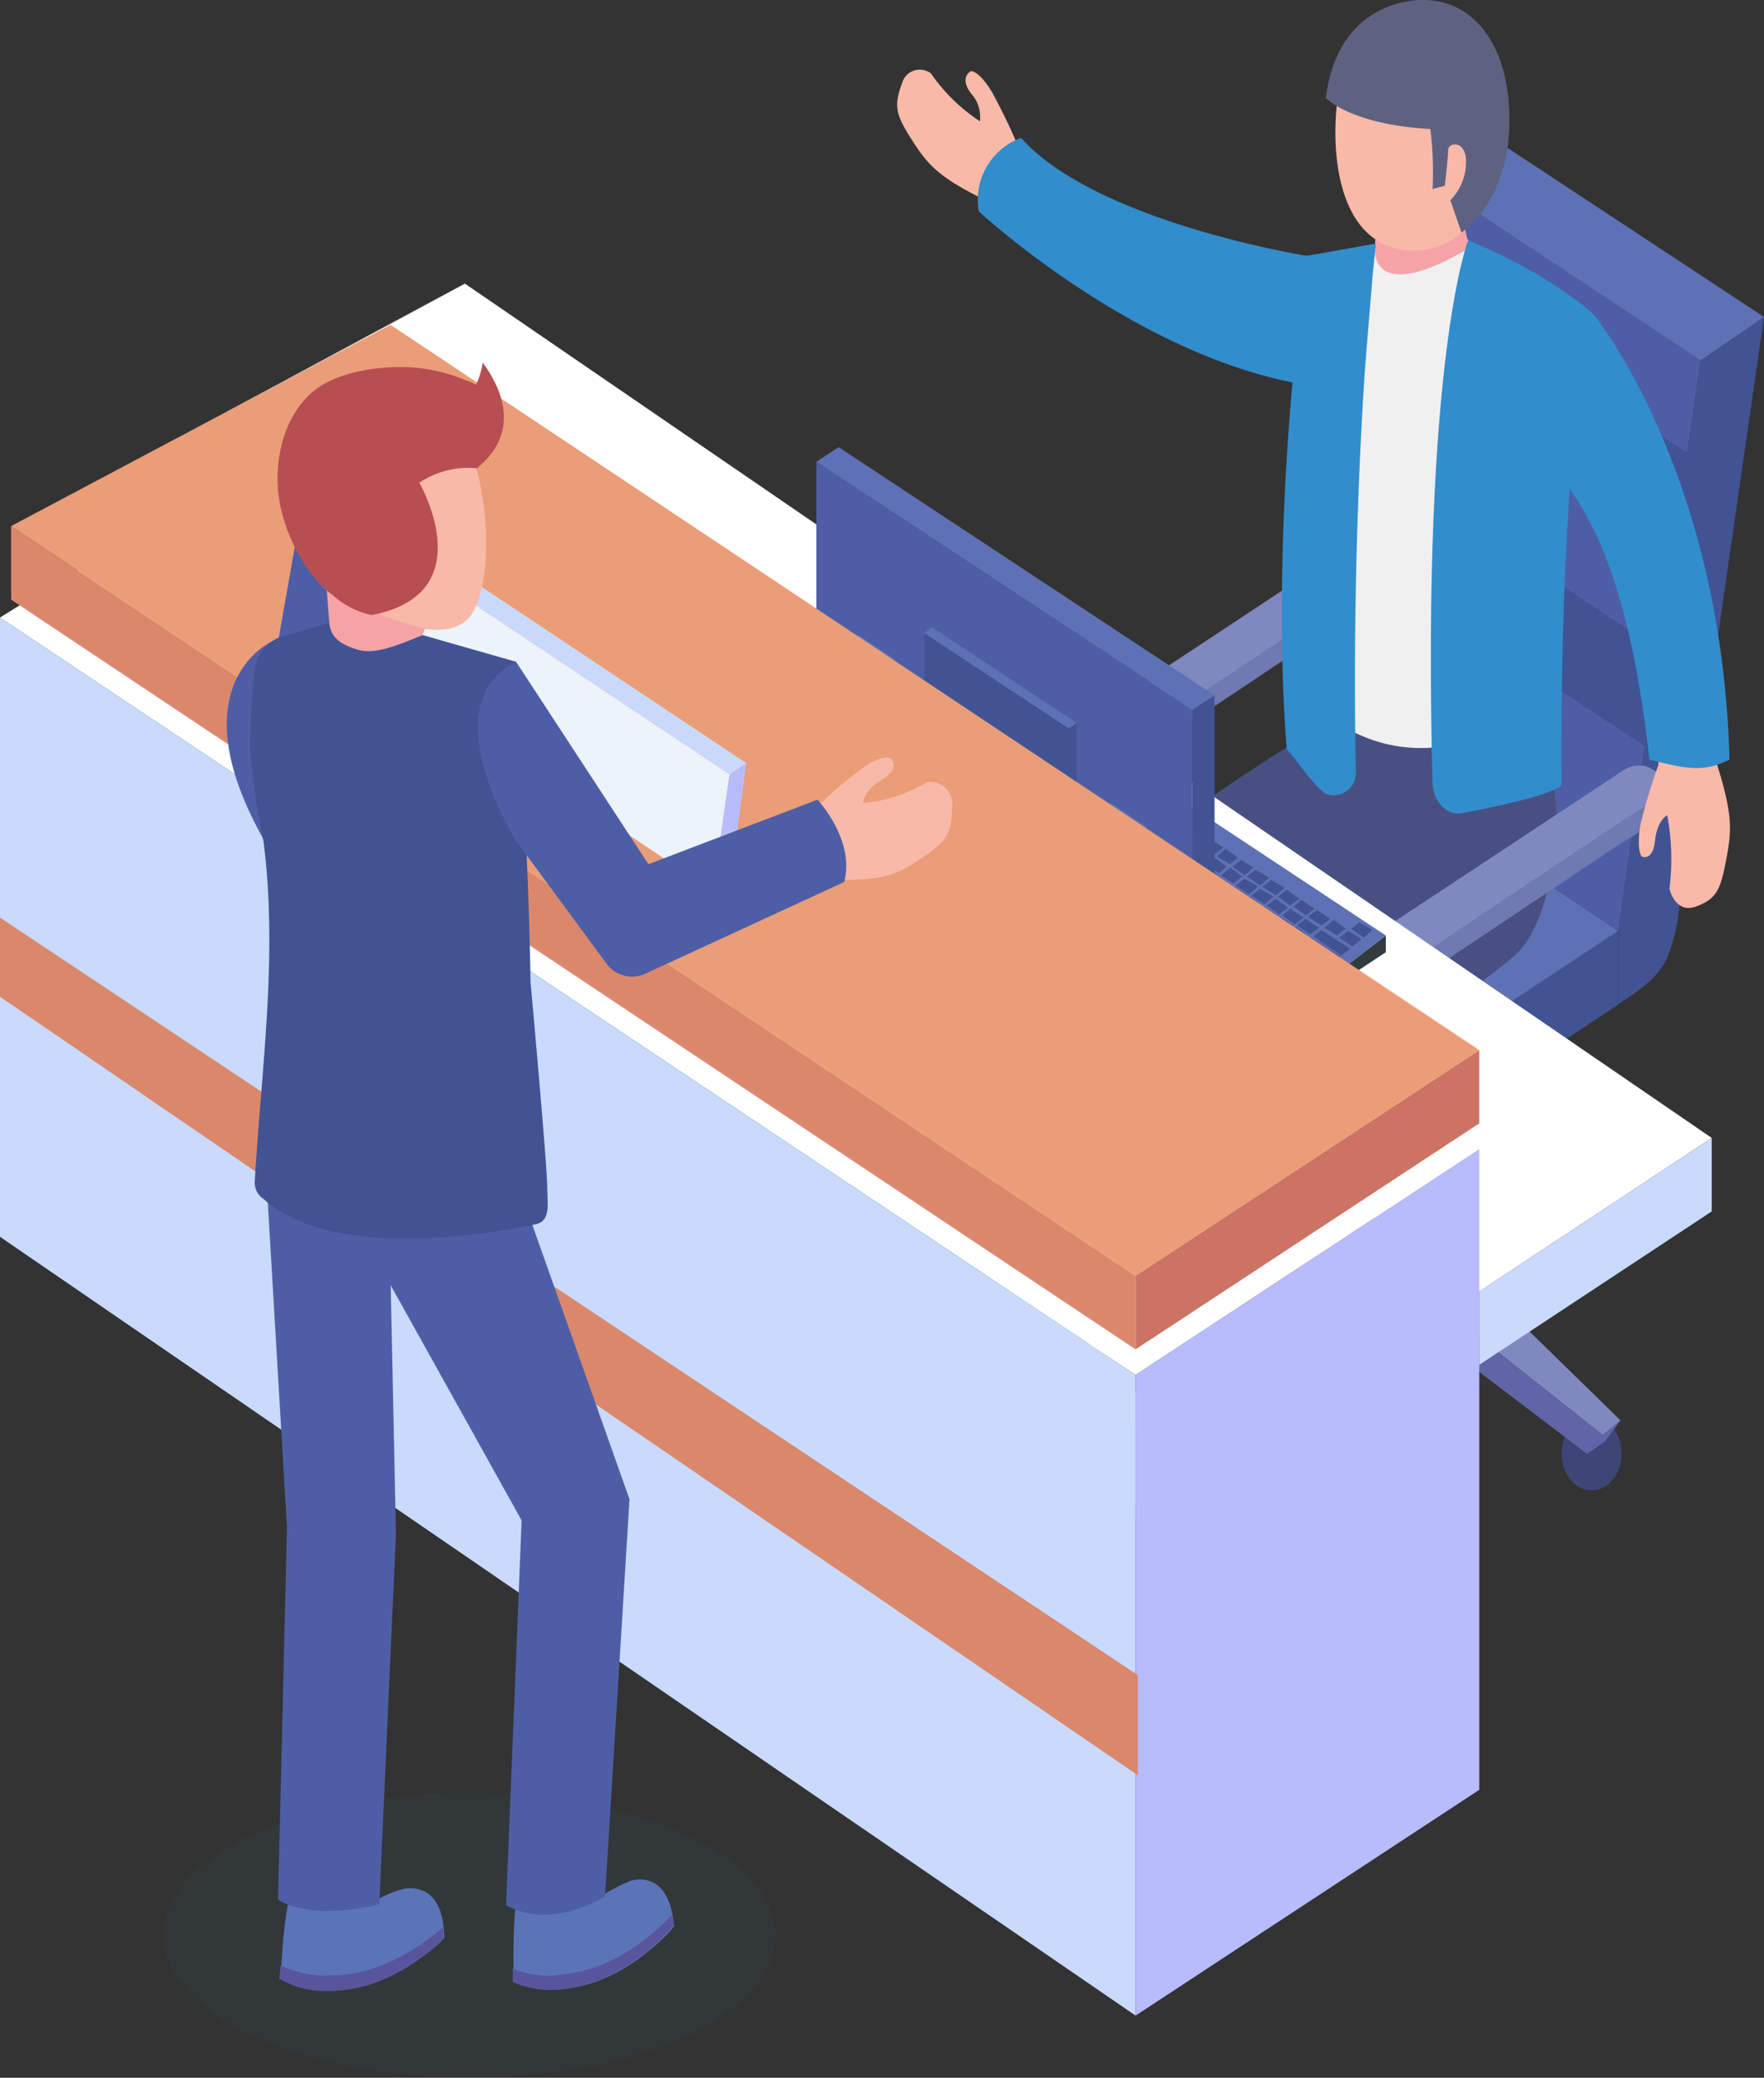 <svg id="Object" xmlns="http://www.w3.org/2000/svg" width="158.6" height="186.81" viewBox="0 0 158.6 186.81">
  <rect x="0" y="0" width="158.6" height="186.81" fill="#333333" stroke="none"/>
  <defs>
    <style>
      .cls-1 {
        fill: #f9b9a8;
      }

      .cls-2 {
        fill: #328dcc;
      }

      .cls-3 {
        fill: #414042;
      }

      .cls-4 {
        fill: #3e4577;
      }

      .cls-5 {
        fill: #8088c0;
      }

      .cls-6 {
        fill: #6f79b2;
      }

      .cls-7 {
        fill: #5f65a6;
      }

      .cls-8 {
        fill: #415393;
      }

      .cls-9 {
        fill: #f9cb69;
      }

      .cls-10 {
        fill: #5e71b5;
      }

      .cls-11 {
        fill: #4e5ea6;
      }

      .cls-12 {
        fill: #db876b;
      }

      .cls-13 {
        fill: #b64d51;
      }

      .cls-14 {
        fill: #485083;
      }

      .cls-15 {
        fill: #f6a3a8;
      }

      .cls-16 {
        fill: #3d3e5a;
      }

      .cls-17 {
        fill: #f0f0f1;
      }

      .cls-18 {
        fill: #5e6280;
      }

      .cls-19 {
        fill: #fff;
      }

      .cls-20 {
        fill: #c9dafc;
      }

      .cls-21 {
        fill: #323c3f;
      }

      .cls-22 {
        fill: #b8bcfc;
      }

      .cls-23 {
        fill: #ea9d77;
      }

      .cls-24 {
        fill: #cc7364;
      }

      .cls-25 {
        fill: #ecf3fa;
      }

      .cls-26 {
        fill: #2c788f;
        opacity: 0.08;
        isolation: isolate;
      }

      .cls-27 {
        fill: #5a74b7;
      }

      .cls-28 {
        fill: #59559d;
      }

      .cls-29 {
        fill: #b74e52;
      }
    </style>
  </defs>
  <path id="main_perso_2" data-name="main perso 2" class="cls-1" d="M118.7,32.8l.2.2h0s-.1,1.5-3.2,4.4c-.1-.1-.3,0-.4-.1-3.8-1.9-4.8-3-6.2-5.2s-1.7-3-.9-5.1a1.65,1.65,0,0,1,2.6-.9,16,16,0,0,0,4.4,4.3,3.08,3.08,0,0,0-.8-2.5c-1.1-1.5,0-2,0-2s.7-.1,1.9,1.9A53,53,0,0,1,118.7,32.8Z" transform="translate(-27.1 -19.5)">
  <animate  attributeName="d" dur="2s" begin="0s" repeatCount="indefinite"
				keyTimes="0; 0.4; 0.9; 1"
				values="
        M118.7,32.8l.2.2h0s-.1,1.5-3.2,4.4c-.1-.1-.3,0-.4-.1-3.8-1.9-4.8-3-6.2-5.2s-1.7-3-.9-5.1a1.65,1.65,0,0,1,2.6-.9,16,16,0,0,0,4.4,4.3,3.08,3.08,0,0,0-.8-2.5c-1.1-1.5,0-2,0-2s.7-.1,1.9,1.9A53,53,0,0,1,118.7,32.8Z;

        M122.56,27.71l.15.24h0s-.41,1.45-4,3.63c-.08-.12-.29-.06-.37-.18-3.32-2.66-4.06-3.95-5-6.39s-1-3.29.19-5.18a1.66,1.66,0,0,1,2.74-.33,16.1,16.1,0,0,0,3.39,5.13,3.06,3.06,0,0,0-.25-2.61c-.76-1.7.42-2,.42-2s.7.05,1.46,2.26A53.12,53.12,0,0,1,122.56,27.71Z;

        M118.21,34l.21.2h0s0,1.5-3,4.53c-.11-.09-.3,0-.41-.08-3.88-1.72-4.93-2.78-6.42-4.91s-1.84-2.92-1.13-5.06a1.65,1.65,0,0,1,2.55-1,16,16,0,0,0,4.59,4.09,3.06,3.06,0,0,0-.91-2.46c-1.16-1.45-.09-2-.09-2s.7-.13,2,1.82A53.3,53.3,0,0,1,118.21,34Z;

        M118.7,32.8l.2.2h0s-.1,1.5-3.2,4.4c-.1-.1-.3,0-.4-.1-3.8-1.9-4.8-3-6.2-5.2s-1.7-3-.9-5.1a1.65,1.65,0,0,1,2.6-.9,16,16,0,0,0,4.4,4.3,3.08,3.08,0,0,0-.8-2.5c-1.1-1.5,0-2,0-2s.7-.1,1.9,1.9A53,53,0,0,1,118.7,32.8Z
        "/>		
  </path>
  <path id="bras_perso_2" data-name="bras perso 2" class="cls-1" d="M118.9,32.5c15,12.7,28.5,11.2,28.5,11.2l-2.9,7.8C126.3,49.9,115,36.7,115,36.7Z" transform="translate(-27.1 -19.5)">
  <animate  attributeName="d" dur="2s" begin="0s" repeatCount="indefinite"
				keyTimes="0; 0.4; 0.9; 1"
				values="
        M118.9,32.5c15,12.7,28.5,11.2,28.5,11.2l-2.9,7.8C126.3,49.9,115,36.7,115,36.7Z;

        M122.82,27.46c12,15.57,25.51,16.94,25.51,16.94l-4.48,7C126.39,46,118.12,30.75,118.12,30.75Z;

        M118.39,33.69c15.56,12,29,9.9,29,9.9l-2.55,7.93c-18.25-.78-30.13-13.46-30.13-13.46Z;

        M118.9,32.5c15,12.7,28.5,11.2,28.5,11.2l-2.9,7.8C126.3,49.9,115,36.7,115,36.7Z
        "/>		
  </path>
  <path id="bras_veste_perso_2" data-name="bras veste perso 2" class="cls-2" d="M144.6,42.5s-18.9-3-25.7-10.6a5.94,5.94,0,0,0-3.8,6.6s14.1,13.1,29.4,15.6Z" transform="translate(-27.1 -19.5)">
  <animate  attributeName="d" dur="2s" begin="0s" repeatCount="indefinite"
				keyTimes="0; 0.4; 0.9; 1"
				values="
        M144.6,42.5s-18.9-3-25.7-10.6a5.94,5.94,0,0,0-3.8,6.6s14.1,13.1,29.4,15.6Z;

        M145.84,42.64S128,35.73,123,26.87a6,6,0,0,0-5.11,5.66S128.87,48.3,143.3,54Z;

        M144.52,42.52s-19-2.15-26.15-9.43a5.92,5.92,0,0,0-3.5,6.76s14.67,12.45,30.07,14.26Z;

        M144.6,42.5s-18.9-3-25.7-10.6a5.94,5.94,0,0,0-3.8,6.6s14.1,13.1,29.4,15.6Z
        "/>		
  </path>
  <g id="immobile">
    <path class="cls-3" d="M100.3,131.3c0,1.8,1.2,3.3,2.7,3.3s2.7-1.5,2.7-3.3-1.2-3.3-2.7-3.3S100.3,129.5,100.3,131.3Z" transform="translate(0 0)"/>
    <path class="cls-4" d="M140.4,130.7c0,1.8,1.2,3.3,2.7,3.3s2.7-1.5,2.7-3.3-1.2-3.3-2.7-3.3S140.4,128.9,140.4,130.7Z" transform="translate(0 0)"/>
    <path class="cls-4" d="M141.5,106.4c0,1.8,1.2,3.3,2.7,3.3s2.7-1.5,2.7-3.3-1.2-3.3-2.7-3.3S141.5,104.6,141.5,106.4Z" transform="translate(0 0)"/>
    <path class="cls-4" d="M98.1,105.1c0,1.8,1.2,3.3,2.7,3.3s2.7-1.5,2.7-3.3-1.2-3.3-2.7-3.3S98.1,103.3,98.1,105.1Z" transform="translate(0 0)"/>
    <polygon class="cls-5" points="120.7 114.12 102.3 129.01 99.6 127.51 117.3 110.7 117.3 108.81 100.1 103.11 101 101.81 120.7 105.92 125.5 105.92 143.7 102.2 145.3 103.42 128.3 108.81 128.3 110.7 145.7 127.71 144.1 129.01 125.1 114 120.7 114.12"/>
    <path class="cls-6" d="M125.8,110.2s-2.7,2.2-6.5,0V96.3h6.5Z" transform="translate(0 0)"/>
    <polygon class="cls-7" points="100.1 103.11 100.5 105.2 117.3 110.7 117.3 108.81 100.1 103.11"/>
    <polygon class="cls-7" points="145.3 103.42 128.3 108.81 128.3 110.7 144.8 105.61 145.3 103.42"/>
    <polygon class="cls-7" points="144.1 129.01 142.7 130.72 124.8 117.12 125.1 114 144.1 129.01"/>
    <polygon class="cls-7" points="120.7 114.12 120.7 117.01 103.5 131.11 102.3 129.01 120.7 114.12"/>
    <polygon class="cls-7" points="124.8 117.12 120.7 117.01 120.7 114.12 125.1 114 124.8 117.12"/>
    <polygon class="cls-7" points="145.7 127.71 144.3 129.61 142.7 130.72 144.1 129.01 145.7 127.71"/>
    <polygon class="cls-7" points="103.5 131.11 100.6 129.51 99.6 127.51 102.3 129.01 103.5 131.11"/>
    <polygon class="cls-8" points="145.5 83.7 120.5 100.2 120.5 106.92 145.5 90.31 145.5 83.7"/>
    <polygon class="cls-9" points="120.5 100.2 94.8 83 94.8 89.7 120.5 106.92 120.5 100.2"/>
    <polygon class="cls-10" points="145.5 83.7 119.7 66.5 94.8 83 120.5 100.2 145.5 83.7"/>
    <polygon class="cls-11" points="127.2 15.4 152.9 32.41 145.5 83.7 119.7 66.5 127.2 15.4"/>
    <polygon class="cls-8" points="152.9 32.41 158.6 28.5 151.2 79.81 145.5 83.7 152.9 32.41"/>
    <polygon class="cls-10" points="127.2 15.4 133 11.62 158.6 28.5 152.9 32.41 127.2 15.4"/>
    <path class="cls-8" d="M151.2,79.8c-.1.8-.3,2.7-.4,3.1a16,16,0,0,1-.9,3.2c-1,2.1-2.7,3-4.4,4.2V83.7Z" transform="translate(0 0)"/>
    <polygon class="cls-8" points="124.7 32.41 126 23.61 151.7 40.7 150.4 49.41 124.7 32.41"/>
    <polygon class="cls-8" points="122.1 50.1 123.4 41.3 149.1 58.41 147.9 67.11 122.1 50.1"/>
    <path class="cls-5" d="M96.2,65.7l21.5-14.2a2.65,2.65,0,0,1,2.1-.4,4.34,4.34,0,0,1,1.9,1.4c.5.5,1.1,1.8.3,2.4a46,46,0,0,1-4.7,3.1c-1.6,1.1-3.3,2.2-4.9,3.3-3.2,2.1-6.4,4.3-9.6,6.4-1.1.7-2.6,2.2-3.9,2.1-.9-.1-2.9-1.2-3.3-2.2A1.57,1.57,0,0,1,96.2,65.7Z" transform="translate(0 0)"/>
    <path class="cls-6" d="M101.2,66.9c3.5-2.4,7-4.7,10.6-7.1l5.4-3.6c1.6-1.1,3.4-2,4.9-3.2a1.65,1.65,0,0,1,0,1.9,46,46,0,0,1-4.7,3.1c-1.6,1.1-3.3,2.2-4.9,3.3-3.2,2.1-6.4,4.3-9.6,6.4-1.1.7-2.6,2.2-3.9,2.1a3.8,3.8,0,0,1-1.7-.7C98.6,69.2,100.1,67.7,101.2,66.9Z" transform="translate(0 0)"/>
    <path class="cls-12" d="M97.5,130.5c1.5-1.2,7-3.1,7.6-3.6s.6-3.1.6-3.1l9.3.8a29.18,29.18,0,0,1-.6,10.2c-5.8,1.6-14.8,2.5-16.8,1.8C95.4,135.8,96,131.7,97.5,130.5Z" transform="translate(0 0)"/>
    <path class="cls-13" d="M96.3,135.1c9.9.7,16.3-1.2,18.4-1.9-.2,1-.3,1.6-.3,1.6-5.8,1.6-14.8,2.5-16.8,1.8A2,2,0,0,1,96.3,135.1Z" transform="translate(0 0)"/>
    <path class="cls-12" d="M81.7,122.9c1.5-1.2,7-3,7.7-3.5s.6-3.1.6-3.1l9.2.9a30.17,30.17,0,0,1-.7,10.2c-5.8,1.5-14.8,2.3-16.9,1.5S80.2,124.1,81.7,122.9Z" transform="translate(0 0)"/>
    <path class="cls-13" d="M80.4,127.4c9.8.9,16.4-.9,18.4-1.6a14.39,14.39,0,0,1-.4,1.6c-5.8,1.5-14.8,2.3-16.9,1.5A2.2,2.2,0,0,1,80.4,127.4Z" transform="translate(0 0)"/>
    <path class="cls-14" d="M118.6,65.4s-17.8,10.5-26.1,20c0,0-2.2,18.6-2.9,31.8,0,0,3,4.9,10.4,3.2l3.3-29.5,25.6-15.1,2.2-9.6Z" transform="translate(0 0)"/>
    <path class="cls-14" d="M130.3,69.4s-19.8,19-22,22.8c0,0-2.2,20.5-3.2,33,0,0,5.5,4.7,10.6,1.5,0,0,3.2-26.4,3.4-29.1,0,0,14.7-9.2,17.4-12,3.3-3.3,4.1-13.1,2.9-15.7Z" transform="translate(0 0)"/>
    <path class="cls-15" d="M133.8,22.8c-1.7-.8-1.9-1.4-1.9-1.4a25.82,25.82,0,0,1-.6-4.1l-7.8,1.9a8.84,8.84,0,0,1,.1,2.9,1,1,0,0,1-.6,0l-1.3,1.7-.5,4.1,6.1,3.1,5-3C132.4,28,135.5,23.7,133.8,22.8Z" transform="translate(0 0)"/>
    <path class="cls-16" d="M129.7,64.6a14.55,14.55,0,0,1-9.1-1.4l.6-2.7,8.5,1.3Z" transform="translate(0 0)"/>
    <path class="cls-17" d="M132.2,21.9l-.1.4c-9.1,5.4-8.5-.1-8.5-.1H123l-1.8,2.9-1.5-.4,1.6,40.9a13.43,13.43,0,0,0,8.5,1.5l2.8-15.6,2-26.8Z" transform="translate(0 0)"/>
    <path class="cls-2" d="M117.5,23l6.2-1.1-.3,3-.6,7.3s-1.3,16.3-.9,37.1a2,2,0,0,1-1.79,2.19,2.2,2.2,0,0,1-.81-.09c-1.1-.5-2.9-3.4-3.6-4C115.7,67.3,113.9,49.4,117.5,23Z" transform="translate(0 0)"/>
    <path class="cls-2" d="M132,21.6c7.7,3.2,11.3,6.7,11.3,6.7-3.3,12.6-2.9,42.3-2.9,42.3-1,.9-5.8,1.9-8.9,2.5-1.4.3-2.6-1-2.7-2.6C127.8,32.3,132,21.6,132,21.6Z" transform="translate(0 0)"/>
    <path class="cls-1" d="M134.3,15.8s-1.5,7.1-7.6,6.7c-7-.4-7.2-10.4-6.2-15,.9-4.3,5.9-9.2,10.6-5.6C134.7,4.6,135.8,9.3,134.3,15.8Z" transform="translate(0 0)"/>
    <path class="cls-18" d="M128.6,11.6a31.44,31.44,0,0,1,.2,5.4l1.1-.3s.3-2.5.3-3.2,1.5-.9,1.6.8a4.89,4.89,0,0,1-1.4,3.7l1,2.9s4.1-2.6,4.3-9.5S132.8.1,128.1,0c0,0-7.7-.5-8.9,8.8C119.2,8.8,121.4,11.2,128.6,11.6Z" transform="translate(0 0)"/>
    <path class="cls-5" d="M124.4,83.5l21.5-14.2a2.65,2.65,0,0,1,2.1-.4,4.34,4.34,0,0,1,1.9,1.4c.5.5,1.1,1.8.3,2.4a46,46,0,0,1-4.7,3.1c-1.6,1.1-3.3,2.2-4.9,3.3-3.2,2.1-6.4,4.3-9.6,6.4-1.1.7-2.6,2.2-3.9,2.1-.9-.1-2.9-1.2-3.3-2.2A1.62,1.62,0,0,1,124.4,83.5Z" transform="translate(0 0)"/>
    <path class="cls-6" d="M129.4,84.8c3.5-2.4,7-4.7,10.6-7.1l5.4-3.6c1.6-1.1,3.4-2,4.9-3.2a1.65,1.65,0,0,1,0,1.9,46,46,0,0,1-4.7,3.1c-1.6,1.1-3.3,2.2-4.9,3.3-3.2,2.1-6.4,4.3-9.6,6.4-1.1.7-2.6,2.2-3.9,2.1a3.8,3.8,0,0,1-1.7-.7C126.8,87,128.3,85.5,129.4,84.8Z" transform="translate(0 0)"/>
    <path class="cls-1" d="M149.1,68.8c.2-7.6-2.7-17.1-8.3-26.8l5.1-5.6s8.2,10.9,8.5,32.4c1.4,4.5,1.3,5.9.8,8.5s-.8,3.5-2.7,4.2-2.4-1.6-2.4-1.6a21.49,21.49,0,0,0-.2-6.6s-.9.4-1.1,2.3-1.2,1.4-1.2,1.4-.5-.5-.1-2.9A49.65,49.65,0,0,1,149.1,68.8Z" transform="translate(0 0)"/>
    <path class="cls-2" d="M137.6,37.5c.1-4.3.9-13.1,5.7-9.2,0,0,11.5,14,12.2,40-2.4,1.2-4,.8-7.2,0-2.3-20.7-7.4-24-8.7-26.6C138.7,40.1,137.6,38.7,137.6,37.5Z" transform="translate(0 0)"/>
    <polygon class="cls-19" points="20.4 37.02 133 116.12 153.9 102.31 41.8 25.5 20.4 37.02"/>
    <polygon class="cls-20" points="133 116.12 133 122.71 153.9 108.92 153.9 102.31 133 116.12"/>
    <polygon class="cls-21" points="124.6 84.11 117.8 89.31 117.8 90.11 124.6 85.61 124.6 84.11"/>
    <polygon class="cls-11" points="117.8 89.31 95.7 74.61 95.7 75.42 117.8 90.11 117.8 89.31"/>
    <polygon class="cls-10" points="124.6 84.11 102.4 69.42 95.7 74.61 117.8 89.31 124.6 84.11"/>
    <polygon class="cls-8" points="115.8 85.7 108 80.61 107.2 81.2 115 86.42 115.8 85.7"/>
    <polygon class="cls-8" points="116.4 87.31 115.2 86.5 116 85.92 117.2 86.7 116.4 87.31"/>
    <polygon class="cls-8" points="117.7 88.2 116.6 87.42 117.4 86.81 118.5 87.61 117.7 88.2"/>
    <polygon class="cls-8" points="120.2 84.11 119.1 83.42 119.9 82.7 121 83.5 120.2 84.11"/>
    <polygon class="cls-8" points="121.6 85.11 120.4 84.31 121.2 83.7 122.4 84.42 121.6 85.11"/>
    <polygon class="cls-8" points="114.5 84.61 113.3 83.81 114.1 83.2 115.3 84 114.5 84.61"/>
    <polygon class="cls-8" points="115.9 85.5 114.7 84.7 115.5 84.11 116.7 84.92 115.9 85.5"/>
    <polygon class="cls-8" points="111.8 82.81 110.6 82 111.4 81.42 112.6 82.11 111.8 82.81"/>
    <polygon class="cls-8" points="113.1 83.7 112 82.92 112.7 82.31 113.9 83.11 113.1 83.7"/>
    <polygon class="cls-8" points="109 81 107.9 80.2 108.6 79.5 109.8 80.31 109 81"/>
    <polygon class="cls-8" points="110.4 81.92 109.2 81.11 110 80.5 111.2 81.2 110.4 81.92"/>
    <polygon class="cls-8" points="107.7 80 106.5 79.31 107.3 78.61 108.4 79.42 107.7 80"/>
    <polygon class="cls-8" points="115.5 83.81 114.3 83.11 115.1 82.42 116.3 83.2 115.5 83.81"/>
    <polygon class="cls-8" points="116.9 84.81 115.7 84 116.5 83.31 117.6 84.11 116.9 84.81"/>
    <polygon class="cls-8" points="112.7 82 111.6 81.2 112.4 80.61 113.5 81.42 112.7 82"/>
    <polygon class="cls-8" points="114.1 82.92 112.9 82.2 113.7 81.5 114.9 82.31 114.1 82.92"/>
    <polygon class="cls-8" points="110 80.2 108.8 79.42 109.6 78.81 110.8 79.61 110 80.2"/>
    <polygon class="cls-8" points="111.4 81.11 110.2 80.31 111 79.7 112.2 80.5 111.4 81.11"/>
    <polygon class="cls-8" points="107.3 78.42 106.1 77.61 106.9 77 108 77.7 107.3 78.42"/>
    <polygon class="cls-8" points="108.6 79.31 107.5 78.5 108.2 77.92 109.4 78.61 108.6 79.31"/>
    <polygon class="cls-8" points="105.9 77.5 104.7 76.7 105.5 76.11 106.7 76.81 105.9 77.5"/>
    <polygon class="cls-8" points="116.4 83.11 115.3 82.31 116 81.7 117.2 82.5 116.4 83.11"/>
    <polygon class="cls-8" points="117.8 84 116.6 83.2 117.4 82.61 118.6 83.42 117.8 84"/>
    <polygon class="cls-8" points="113.7 81.31 112.5 80.5 113.3 79.92 114.5 80.61 113.7 81.31"/>
    <polygon class="cls-8" points="115 82.2 113.9 81.42 114.7 80.81 115.8 81.61 115 82.2"/>
    <polygon class="cls-8" points="110.9 79.42 109.8 78.7 110.6 78 111.7 78.81 110.9 79.42"/>
    <polygon class="cls-8" points="112.3 80.42 111.1 79.61 111.9 79 113.1 79.7 112.3 80.42"/>
    <polygon class="cls-8" points="108.2 77.61 107 76.92 107.8 76.2 109 77 108.2 77.61"/>
    <polygon class="cls-8" points="109.6 78.5 108.4 77.81 109.2 77.11 110.3 77.92 109.6 78.5"/>
    <polygon class="cls-8" points="106.8 76.7 105.7 75.92 106.4 75.31 107.6 76.11 106.8 76.7"/>
    <polygon class="cls-8" points="117.4 82.31 116.3 81.5 117 80.92 118.2 81.7 117.4 82.31"/>
    <polygon class="cls-8" points="118.8 83.2 117.6 82.42 118.4 81.81 119.6 82.61 118.8 83.2"/>
    <polygon class="cls-8" points="114.7 80.5 113.5 79.7 114.3 79.11 115.5 79.81 114.7 80.5"/>
    <polygon class="cls-8" points="116 81.42 114.9 80.61 115.7 80 116.8 80.81 116 81.42"/>
    <polygon class="cls-8" points="111.9 78.7 110.8 77.92 111.6 77.31 112.7 78 111.9 78.7"/>
    <polygon class="cls-8" points="113.3 79.61 112.1 78.81 112.9 78.2 114.1 78.92 113.3 79.61"/>
    <polygon class="cls-8" points="109.2 76.81 108 76.11 108.8 75.42 110 76.2 109.2 76.81"/>
    <polygon class="cls-8" points="110.6 77.7 109.4 77 110.2 76.31 111.3 77.11 110.6 77.7"/>
    <polygon class="cls-8" points="107.8 75.92 106.7 75.11 107.4 74.5 108.6 75.31 107.8 75.92"/>
    <polygon class="cls-8" points="100.6 75.31 99.4 74.5 100.2 73.92 101.4 74.7 100.6 75.31"/>
    <polygon class="cls-8" points="102 76.2 100.8 75.42 101.6 74.81 102.7 75.61 102 76.2"/>
    <polygon class="cls-8" points="99.2 74.42 98.1 73.61 98.8 73 100 73.81 99.2 74.42"/>
    <polygon class="cls-8" points="101.6 74.61 100.4 73.81 101.2 73.2 102.4 73.92 101.6 74.61"/>
    <polygon class="cls-8" points="102.9 75.5 101.8 74.7 102.5 74.11 103.7 74.81 102.9 75.5"/>
    <polygon class="cls-8" points="100.2 73.61 99 72.92 99.8 72.2 101 73 100.2 73.61"/>
    <polygon class="cls-8" points="102.5 73.81 101.3 73 102.1 72.42 103.3 73.2 102.5 73.81"/>
    <polygon class="cls-8" points="103.9 74.7 102.7 73.92 103.5 73.31 104.7 74.11 103.9 74.7"/>
    <polygon class="cls-8" points="101.1 72.92 100 72.11 100.7 71.5 101.9 72.31 101.1 72.92"/>
    <polygon class="cls-8" points="103.5 73 102.3 72.2 103.1 71.61 104.3 72.42 103.5 73"/>
    <polygon class="cls-8" points="104.9 73.92 103.7 73.11 104.5 72.5 105.7 73.31 104.9 73.92"/>
    <polygon class="cls-8" points="102.1 72.11 101 71.31 101.7 70.7 102.9 71.5 102.1 72.11"/>
    <polygon class="cls-8" points="122.6 84.31 121.5 83.5 122.2 82.92 123.4 83.61 122.6 84.31"/>
    <polygon class="cls-8" points="118.7 87.42 116.2 85.7 117 85.11 119.5 86.81 118.7 87.42"/>
    <polygon class="cls-8" points="106.3 79.11 103.7 77.5 104.5 76.81 107.1 78.5 106.3 79.11"/>
    <polygon class="cls-8" points="119.7 86.61 117.1 85 117.9 84.31 120.5 86 119.7 86.61"/>
    <polygon class="cls-8" points="120.6 85.92 118.1 84.2 118.8 83.61 121.4 85.31 120.6 85.92"/>
    <polygon class="cls-20" points="99.9 91.2 103.2 93.42 103.2 94.2 99.9 92 99.9 91.2"/>
    <polygon class="cls-8" points="106.4 91.31 103.2 93.42 103.2 94.2 106.4 92.11 106.4 91.31"/>
    <polygon class="cls-10" points="106.4 91.31 103.2 93.42 99.9 91.2 103.1 89.11 106.4 91.31"/>
    <polygon class="cls-20" points="77.2 76.11 80.5 78.31 80.5 79.11 77.2 76.92 77.2 76.11"/>
    <polygon class="cls-8" points="83.7 76.11 80.5 78.31 80.5 79.11 83.7 76.92 83.7 76.11"/>
    <polygon class="cls-10" points="83.7 76.11 80.5 78.31 77.2 76.11 80.4 74 83.7 76.11"/>
    <polygon class="cls-11" points="73.4 41.52 107.2 63.8 107.2 90.81 73.4 68.42 73.4 41.52"/>
    <polygon class="cls-8" points="109.2 62.52 107.2 63.8 107.2 90.81 109.2 89.42 109.2 62.52"/>
    <polygon class="cls-10" points="109.2 62.52 107.2 63.8 73.4 41.52 75.4 40.2 109.2 62.52"/>
    <polygon class="cls-21" points="76.4 57.6 79.7 59.8 79.7 79.61 76.4 77.42 76.4 57.6"/>
    <polygon class="cls-8" points="80.5 59.3 79.7 59.8 79.7 79.61 80.5 79.11 80.5 59.3"/>
    <polygon class="cls-10" points="80.5 59.3 79.7 59.8 76.4 57.6 77.2 57.1 80.5 59.3"/>
    <polygon class="cls-21" points="99.1 72.7 102.4 74.92 102.4 94.7 99.1 92.5 99.1 72.7"/>
    <polygon class="cls-8" points="103.2 74.42 102.4 74.92 102.4 94.7 103.2 94.2 103.2 74.42"/>
    <polygon class="cls-10" points="103.2 74.42 102.4 74.92 99.1 72.7 99.9 72.2 103.2 74.42"/>
    <polygon class="cls-8" points="83.1 56.91 96.1 65.5 96.1 75.81 83.1 67.31 83.1 56.91"/>
    <polygon class="cls-8" points="96.8 65 96.1 65.5 96.1 75.81 96.8 75.31 96.8 65"/>
    <polygon class="cls-10" points="96.8 65 96.1 65.5 83.1 56.91 83.8 56.41 96.8 65"/>
    <polygon class="cls-20" points="102.1 123.62 102.1 181.22 0 111.2 0 55.52 102.1 123.62"/>
    <polygon class="cls-19" points="0 55.52 102.1 123.62 133 103.31 31.8 35.8 0 55.52"/>
    <polygon class="cls-22" points="102.1 123.62 102.1 181.22 133 160.92 133 103.31 102.1 123.62"/>
    <polygon class="cls-12" points="102.1 114.71 102.1 121.32 1 53.91 1 47.3 102.1 114.71"/>
    <polygon class="cls-23" points="1 47.3 102.1 114.71 133 94.42 35.1 29.2 1 47.3"/>
    <polygon class="cls-24" points="102.1 114.71 102.1 121.32 133 101 133 94.42 102.1 114.71"/>
    <polygon class="cls-12" points="0 82.5 0 89.61 102.3 159.61 102.3 150.61 0 82.5"/>
    <polygon class="cls-25" points="32.1 47.3 65.6 69.61 64.1 80.11 30.6 57.8 32.1 47.3"/>
    <polygon class="cls-22" points="67.1 68.61 65.6 69.61 64.1 80.11 65.7 79.11 67.1 68.61"/>
    <polygon class="cls-20" points="67.1 68.61 65.6 69.61 32.1 47.3 33.6 46.3 67.1 68.61"/>
    <path class="cls-26" d="M14.7,174c0,7.1,12.3,12.8,27.5,12.8s27.5-5.7,27.5-12.8-12.3-12.8-27.5-12.8S14.7,166.9,14.7,174Z" transform="translate(0 0)"/>
    <path class="cls-27" d="M56.7,169.1a16.13,16.13,0,0,0-2.2,1.1,1.81,1.81,0,0,1-2.5,0l-5.4.4c-.6.9-.4,7.6-.4,7.6a8.34,8.34,0,0,0,4.7.6c3.5-.4,6.6-2.4,9.2-5,.2-.2.3-.4.5-.6C60.2,168.4,57.4,168.9,56.7,169.1Z" transform="translate(0 0)"/>
    <path class="cls-28" d="M60.4,172.2c-2.7,2.8-6,4.9-9.7,5.3a8.14,8.14,0,0,1-4.6-.5v1.2a8.34,8.34,0,0,0,4.7.6c3.5-.4,6.6-2.4,9.2-5,.2-.2.3-.4.5-.6A1.64,1.64,0,0,0,60.4,172.2Z" transform="translate(0 0)"/>
    <path class="cls-27" d="M36.4,169.8a9.48,9.48,0,0,0-2.3.9,1.75,1.75,0,0,1-2.46-.25l0,0-5.4-.2c-.7.8-1,7.5-1,7.5a8.22,8.22,0,0,0,4.6,1.1c3.5,0,6.8-1.7,9.6-4.1l.5-.5C39.9,169.5,37.1,169.7,36.4,169.8Z" transform="translate(0 0)"/>
    <path class="cls-28" d="M39.8,173.3c-2.9,2.5-6.4,4.3-10,4.3a9.26,9.26,0,0,1-4.6-.9,6.86,6.86,0,0,1-.1,1.2,8.22,8.22,0,0,0,4.6,1.1c3.5,0,6.8-1.7,9.6-4.1l.5-.5A2.05,2.05,0,0,0,39.8,173.3Z" transform="translate(0 0)"/>
    <polygon class="cls-11" points="24.5 60.52 27.1 45.8 31.8 52.52 29.3 62.1 24.5 60.52"/>
    <path class="cls-11" d="M24.4,57.7s-9.6,4.3.9,20.4Z" transform="translate(0 0)"/>
    <path class="cls-11" d="M46.4,106l10.2,28.8-2.2,35.7s-4.8,3.1-8.9.8l1.4-34.6L32.2,110.3Z" transform="translate(0 0)"/>
    <path class="cls-11" d="M35,109.5l.6,28.4-1.5,33.3s-5.8,1.6-9.1-.4l.8-33.5L24,106.8Z" transform="translate(0 0)"/>
    <path class="cls-8" d="M49.2,106.7c0-1.9-1.5-18.4-1.5-18.4-.2-13-1.3-28.8-1.3-28.8L38,57.1,29.5,56l-3.6,1.1a3.53,3.53,0,0,0-3,3.2,59.1,59.1,0,0,0-.4,7.4,71.79,71.79,0,0,0,1.2,8C25,86,23.5,96,22.9,106.3a1.76,1.76,0,0,0,.8,1.5c6.9,6.3,24.3,2.3,24.3,2.3C49.6,109.9,49.2,108.2,49.2,106.7Z" transform="translate(0 0)"/>
    <path class="cls-1" d="M29.4,35.4a15.06,15.06,0,0,1,7-.1c3.5.9,5.4,3.2,6.4,6.7s1.5,9.5-.2,12.9c-1.1,2.1-3.7,1.9-5.6,1.4a18.85,18.85,0,0,1-7.2-2.9c-2.7-2-4.2-6.6-4.5-9.9C25.1,40.6,26.3,36.2,29.4,35.4Z" transform="translate(0 0)"/>
    <path class="cls-15" d="M29.3,52a3.84,3.84,0,0,0,.9.9,18.29,18.29,0,0,0,6.9,3.3c.3.1.7.2,1.1.3l-.2.6c-2.2.9-4.3,1.8-5.9,1.3-1.2-.4-2.4-.9-2.5-2.5Z" transform="translate(0 0)"/>
    <path class="cls-29" d="M43.4,32.6a7.33,7.33,0,0,1-.6,2,3.64,3.64,0,0,0-.9-.4A15.14,15.14,0,0,0,36,33c-2.4,0-5.6.5-7.6,2-2.5,1.9-3.7,5.5-3.4,9.1.3,3.3,2.2,7.4,4.9,9.4a7.77,7.77,0,0,0,3.5,1.8c10.1-1.9,4.3-11.9,4.3-11.9a8,8,0,0,1,5.2-1.3C42.8,42,48,38.9,43.4,32.6Z" transform="translate(0 0)"/>
  </g>
  <path id="main_perso_1" data-name="main perso 1" class="cls-1" d="M100.3,92.3l1.9,6.3c4.4.1,5.6-.5,7.7-1.9s2.8-2.1,2.8-4.6a2,2,0,0,0-2.2-2.3,13.54,13.54,0,0,1-5.8,1.9s0-1.1,1.7-2.1.8-1.9.8-1.9-.7-.5-2.6.9A39.6,39.6,0,0,0,100.3,92.3Z" transform="translate(-27.1 -19.5)">
  <animate  attributeName="d" dur="2s" begin="0s" repeatCount="indefinite"
				keyTimes="0; 0.3; 0.9; 1"
				values="
        M100.3,92.3l1.9,6.3c4.4.1,5.6-.5,7.7-1.9s2.8-2.1,2.8-4.6a2,2,0,0,0-2.2-2.3,13.54,13.54,0,0,1-5.8,1.9s0-1.1,1.7-2.1.8-1.9.8-1.9-.7-.5-2.6.9A39.6,39.6,0,0,0,100.3,92.3Z;

        M102.06,80.22l4.16,5.1c4.1-1.59,5-2.6,6.39-4.7s1.79-3,.84-5.32A2,2,0,0,0,110.54,74a13.51,13.51,0,0,1-4.64,4s-.42-1,.77-2.59,0-2.06,0-2.06-.83-.19-2.06,1.83A39.57,39.57,0,0,0,102.06,80.22Z;

        M100.42,92.91l1.78,6.34c4.4.18,5.61-.4,7.74-1.76s2.84-2,2.88-4.55a2,2,0,0,0-2.15-2.34,13.45,13.45,0,0,1-5.84,1.79s0-1.1,1.74-2.06.84-1.89.84-1.89-.69-.51-2.62.85A40.14,40.14,0,0,0,100.42,92.91Z;

        M100.3,92.3l1.9,6.3c4.4.1,5.6-.5,7.7-1.9s2.8-2.1,2.8-4.6a2,2,0,0,0-2.2-2.3,13.54,13.54,0,0,1-5.8,1.9s0-1.1,1.7-2.1.8-1.9.8-1.9-.7-.5-2.6.9A39.6,39.6,0,0,0,100.3,92.3Z
        "/>		
  </path>
  <path id="bras_perso_1" data-name="bras perso 1" class="cls-11" d="M100.6,91.4,85.4,97.2,73.5,79c-7.7,3.9,0,16.1,0,16.1l8.1,11a2.85,2.85,0,0,0,3.4,1l18-8.3C104,95,100.6,91.4,100.6,91.4Z" transform="translate(-27.1 -19.5)">
  <animate  attributeName="d" dur="2s" begin="0s" repeatCount="indefinite"
				keyTimes="0; 0.3; 0.9; 1"
				values="
        M100.6,91.4,85.4,97.2,73.5,79c-7.7,3.9,0,16.1,0,16.1l8.1,11a2.85,2.85,0,0,0,3.4,1l18-8.3C104,95,100.6,91.4,100.6,91.4Z;

        M102,79.27,90.16,90.43l-18-12.29C66.58,84.69,78.35,93,78.35,93L90,100.11a2.85,2.85,0,0,0,3.52-.38L107,85.19C106.51,81.3,102,79.27,102,79.27Z;

        M100.74,92,85.43,97.53,73.88,79.11c-7.78,3.76-.31,16.1-.31,16.1l7.9,11.15a2.85,2.85,0,0,0,3.38,1.06l18.15-8C104.07,95.68,100.74,92,100.74,92Z;

        M100.6,91.4,85.4,97.2,73.5,79c-7.7,3.9,0,16.1,0,16.1l8.1,11a2.85,2.85,0,0,0,3.4,1l18-8.3C104,95,100.6,91.4,100.6,91.4Z
        "/>		
  </path>
</svg>
